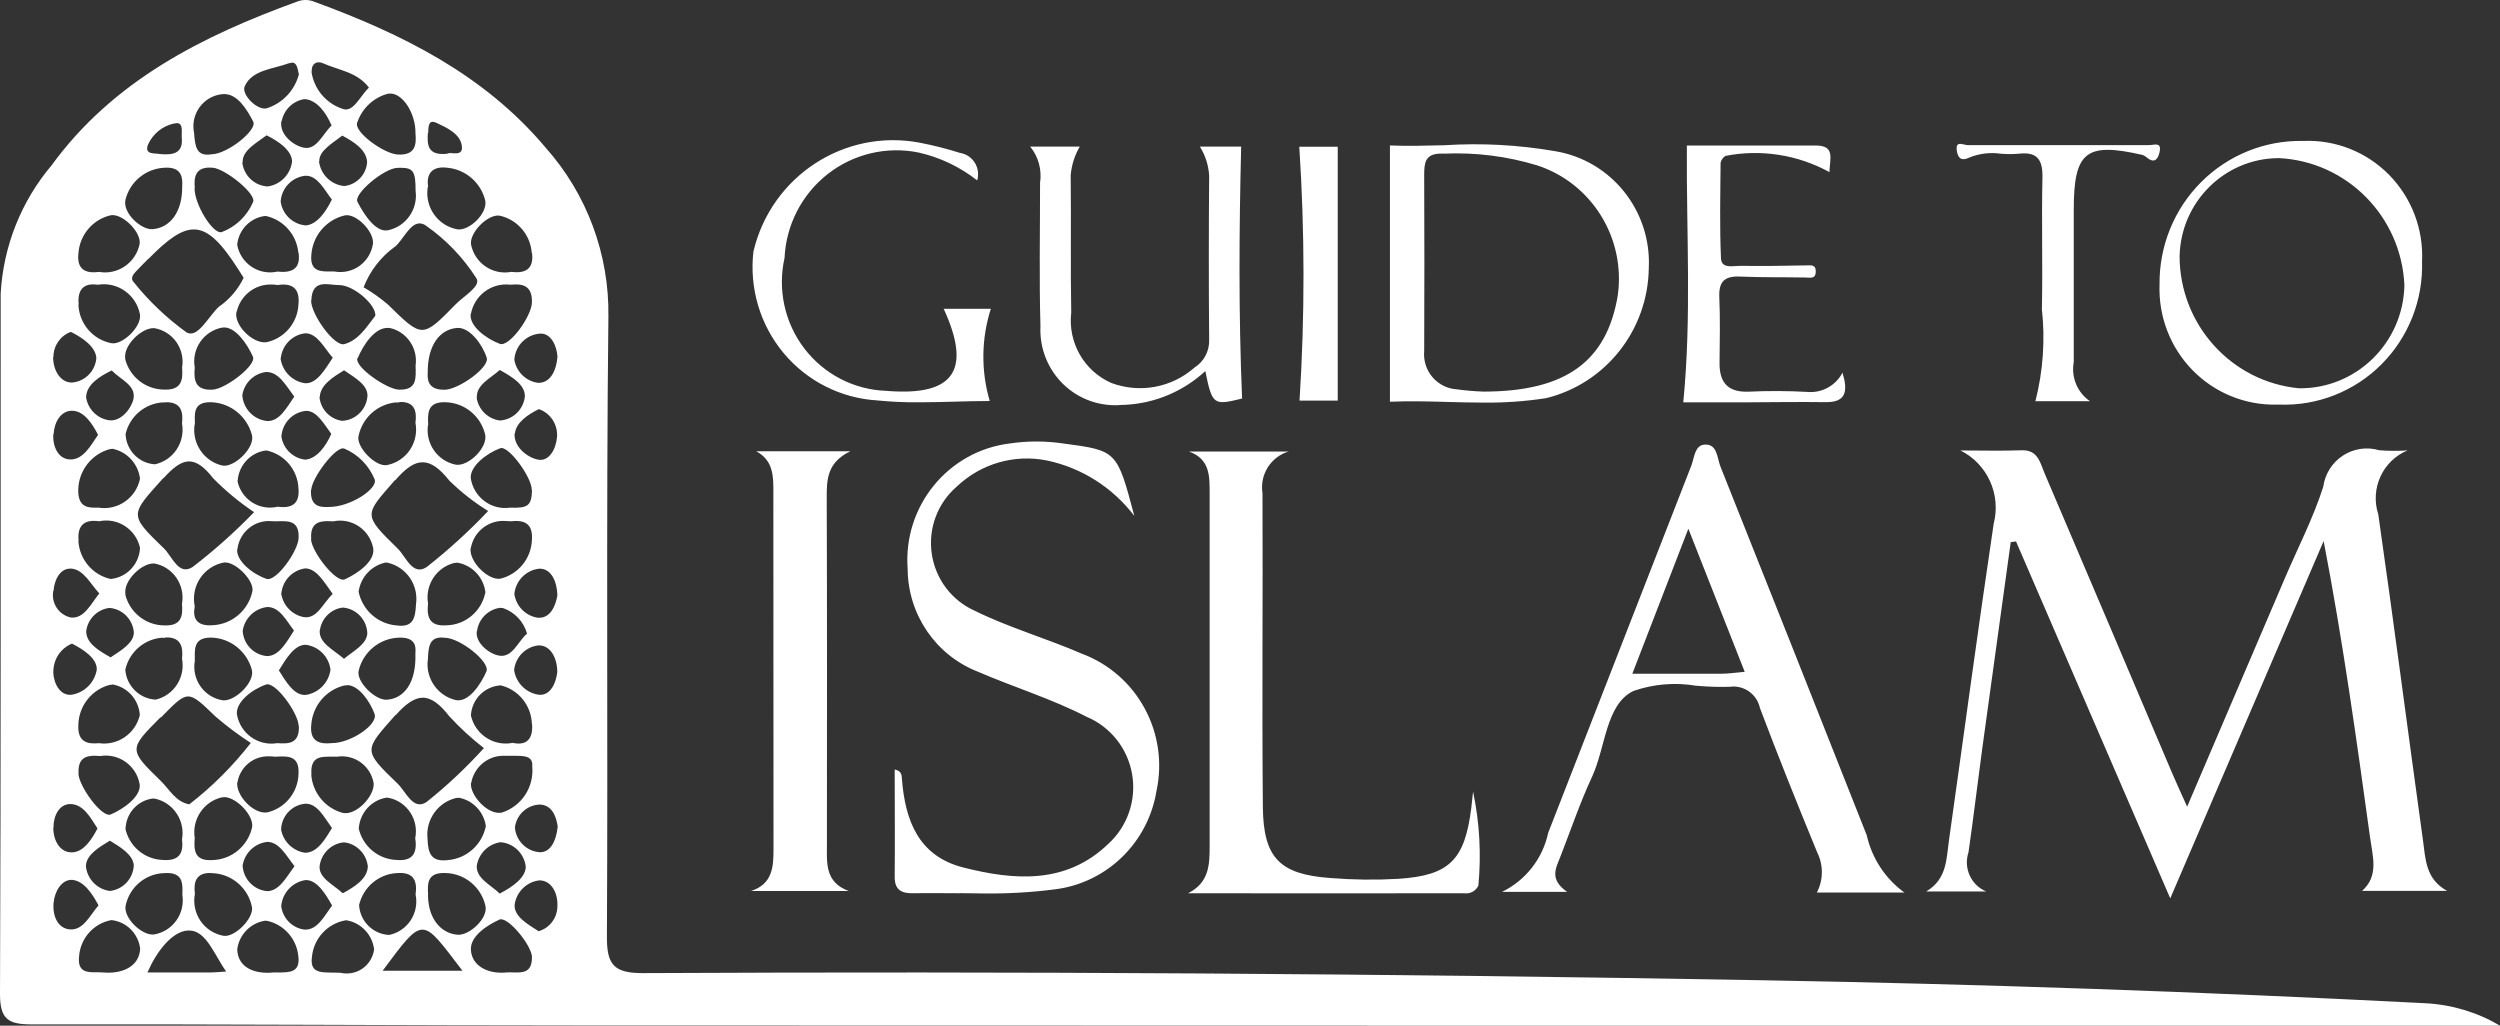 <?xml version="1.0" encoding="UTF-8"?>
<svg width="195px" height="80px" viewBox="0 0 195 80" version="1.1" xmlns="http://www.w3.org/2000/svg" xmlns:xlink="http://www.w3.org/1999/xlink">
    <rect x="0" y="0" width="195" height="80" fill="#333333" stroke="none"/>
    <!-- Generator: Sketch 51.3 (57544) - http://www.bohemiancoding.com/sketch -->
    <title>logo-15</title>
    <desc>Created with Sketch.</desc>
    <defs></defs>
    <g id="Page-1" stroke="none" stroke-width="1" fill="none" fill-rule="evenodd">
        <g id="web-1" transform="translate(-28, -110)" fill="#FFFFFF" fill-rule="nonzero">
            <g id="logo-15-Clipped">
                <g id="logo-15" transform="translate(28, 110)">
                    <g id="Logo">
                        <path d="M45.542,79.985 C31.198,79.985 16.852,79.874 2.508,79.903 C0.671,79.903 -0.009,79.538 8.36468849e-05,77.504 C0.079,59.299 0.04,41.092 0.053,22.893 C0.257,19.214 1.651,15.704 4.02,12.9 C8.842,6.284 15.788,2.804 23.217,0.109 C23.648,-0.048 24.123,-0.035 24.545,0.147 C31.358,2.645 37.763,5.805 42.565,11.524 C45.786,15.141 47.533,19.853 47.455,24.715 C47.271,40.817 47.429,56.924 47.339,73.029 C47.326,75.229 47.856,75.903 50.127,75.903 C79.129,75.756 108.129,75.939 137.127,76.454 C154.476,76.757 171.818,77.356 189.15,78.251 C191.211,78.35 193.218,78.95 195,80 L109.028,80 C87.872,79.996 66.71,79.99 45.542,79.985 Z M26.943,71.788 C25.543,72.036 24.476,73.192 24.333,74.619 C24.113,76.129 25.356,75.795 26.586,75.881 C27.173,76.012 27.788,75.889 28.281,75.542 C28.774,75.195 29.1,74.656 29.181,74.055 C29.042,72.9 28.166,71.976 27.029,71.784 L26.943,71.788 Z M18.504,74.044 C18.548,75.554 19.988,75.992 21.321,75.852 L21.658,75.852 C22.579,75.852 23.454,75.87 23.265,74.537 C23.115,73.184 22.115,72.085 20.793,71.817 C20.75,71.815 20.708,71.815 20.666,71.817 C19.536,71.994 18.656,72.9 18.504,74.044 Z M38.97,71.72 C37.936,72.193 36.66,73.047 36.73,74.103 C36.816,75.392 38.122,75.998 39.523,75.85 C39.701,75.84 39.881,75.84 40.06,75.85 C40.776,75.866 41.495,75.879 41.493,74.663 C41.493,73.812 39.812,71.704 39.082,71.704 C39.044,71.702 39.006,71.707 38.97,71.72 Z M8.047,75.852 C9.504,75.983 10.87,75.41 10.933,73.993 C10.789,72.815 9.859,71.892 8.689,71.766 C7.3,72.021 6.26,73.195 6.166,74.616 C6.039,75.85 6.813,75.846 7.564,75.839 L7.702,75.839 C7.819,75.841 7.946,75.843 8.047,75.852 Z M14.568,72.584 C13.36,72.737 12.211,74.225 11.499,75.854 C13.252,75.854 14.787,75.854 16.301,75.854 C16.74,75.854 17.196,75.806 17.643,75.779 C16.729,74.508 16.093,72.578 14.756,72.578 C14.693,72.579 14.63,72.584 14.568,72.593 L14.568,72.584 Z M29.845,75.717 L36.073,75.717 C34.453,73.61 33.714,72.514 32.956,72.514 C32.197,72.514 31.456,73.555 29.845,75.72 L29.845,75.717 Z M15.201,69.721 C15.061,70.456 15.219,71.216 15.64,71.832 C16.062,72.447 16.711,72.866 17.441,72.993 C18.318,73.126 19.789,71.632 19.657,70.765 C19.37,69.298 18.14,68.209 16.661,68.112 C16.561,68.1 16.461,68.094 16.361,68.094 C15.335,68.096 15.072,68.768 15.203,69.719 L15.201,69.721 Z M30.943,68.101 C29.525,68.184 28.33,69.2 28.008,70.597 C28.083,71.864 29.094,72.869 30.352,72.925 C31.042,72.785 31.649,72.373 32.037,71.779 C32.424,71.186 32.561,70.461 32.416,69.765 C32.559,68.729 32.274,68.09 31.206,68.09 C31.125,68.09 31.038,68.094 30.946,68.103 L30.943,68.101 Z M33.385,69.67 C33.344,71.572 34.33,72.788 35.674,72.909 C36.612,72.993 38.085,71.616 37.866,70.663 C37.532,69.18 36.236,68.12 34.729,68.096 L34.584,68.096 C33.313,68.094 33.35,68.987 33.387,69.67 L33.385,69.67 Z M12.88,68.101 C11.385,68.113 10.101,69.174 9.796,70.65 C9.627,71.594 11.047,72.974 11.988,72.892 C12.692,72.782 13.324,72.394 13.744,71.813 C14.164,71.232 14.336,70.506 14.223,69.796 C14.254,68.994 14.302,68.096 13.046,68.096 L12.88,68.101 Z M40.143,70.533 C40.055,71.481 41.173,72.094 42.013,72.635 C42.848,72.395 43.436,71.642 43.475,70.767 C43.547,69.721 43.06,68.724 42.142,68.669 L42.065,68.669 C41.082,68.787 40.297,69.55 40.145,70.537 L40.143,70.533 Z M23.833,68.645 C22.814,68.799 22.031,69.635 21.935,70.67 C22.049,71.629 22.795,72.387 23.745,72.509 C24.769,72.565 25.29,71.444 25.904,70.634 C25.398,69.723 24.727,68.645 23.874,68.645 L23.833,68.645 Z M4.178,70.413 C4.088,71.455 4.513,72.447 5.493,72.496 C6.514,72.547 7.014,71.391 7.685,70.619 C7.194,69.708 6.569,68.729 5.64,68.629 L5.546,68.629 C4.792,68.649 4.259,69.527 4.18,70.427 L4.178,70.413 Z M37.19,67.488 C37.101,68.51 38.271,69.005 38.975,69.699 C39.946,69.195 40.987,68.483 41.011,67.614 C40.899,66.578 40.069,65.77 39.038,65.693 C38.096,65.826 37.348,66.561 37.193,67.508 L37.19,67.488 Z M24.933,67.506 C24.815,68.476 26.009,68.996 26.735,69.675 C27.662,69.173 28.646,68.554 28.692,67.592 C28.594,66.644 27.883,65.878 26.952,65.717 C26.894,65.71 26.835,65.706 26.777,65.706 C25.826,65.821 25.071,66.565 24.935,67.521 L24.933,67.506 Z M20.769,65.677 C19.821,65.818 19.074,66.563 18.923,67.517 C18.981,68.557 19.779,69.4 20.806,69.507 C21.761,69.542 22.34,68.415 22.971,67.557 C22.331,66.765 21.801,65.666 20.83,65.666 L20.769,65.677 Z M6.694,67.488 C6.762,68.523 7.548,69.364 8.568,69.494 C9.592,69.386 10.385,68.541 10.436,67.504 C10.388,66.668 9.384,66.067 8.57,65.571 C7.757,66.067 6.747,66.659 6.705,67.508 L6.694,67.488 Z M35.641,62.228 C34.166,62.545 33.173,63.942 33.35,65.452 C33.385,66.586 33.653,67.249 34.948,67.086 C36.407,66.962 37.609,65.88 37.896,64.433 C37.736,63.319 36.892,62.431 35.796,62.222 C35.748,62.224 35.699,62.231 35.652,62.242 L35.641,62.228 Z M27.969,64.574 C28.269,65.982 29.473,67.009 30.9,67.075 C32.158,67.194 32.572,66.584 32.388,65.379 C32.679,63.936 31.757,62.529 30.328,62.233 C30.266,62.221 30.204,62.215 30.141,62.215 C28.968,62.413 28.08,63.392 27.989,64.587 L27.969,64.574 Z M9.776,64.618 C10.075,66.018 11.281,67.032 12.7,67.075 C13.967,67.181 14.335,66.546 14.195,65.487 C14.465,64.025 13.533,62.61 12.091,62.297 C12.033,62.288 11.974,62.284 11.915,62.284 C10.733,62.437 9.834,63.432 9.794,64.634 L9.776,64.618 Z M17.323,62.186 C15.893,62.511 14.959,63.899 15.188,65.359 C15.109,66.323 15.168,67.176 16.56,67.086 C18.057,67.054 19.339,65.995 19.666,64.521 C19.815,63.637 18.456,62.173 17.474,62.173 C17.429,62.179 17.384,62.189 17.34,62.202 L17.323,62.186 Z M23.756,62.695 C22.732,62.814 21.951,63.676 21.926,64.716 C22.105,65.656 22.854,66.378 23.793,66.515 C24.76,66.515 25.352,65.467 25.895,64.587 C25.31,63.785 24.764,62.69 23.861,62.69 L23.756,62.695 Z M4.154,64.563 C4.167,65.609 4.704,66.553 5.688,66.48 C6.53,66.42 7.15,65.494 7.606,64.618 C7.051,63.769 6.51,62.728 5.486,62.715 L5.471,62.715 C4.625,62.724 4.158,63.626 4.171,64.572 L4.154,64.563 Z M41.982,62.763 C41.036,62.852 40.279,63.592 40.163,64.543 C40.243,65.57 41.05,66.387 42.067,66.471 C42.933,66.524 43.383,65.6 43.501,64.481 C43.4,63.71 43.063,62.755 42.063,62.755 L41.982,62.763 Z M6.111,60.331 C6.17,61.359 7.952,63.811 8.632,63.528 C9.688,63.086 11.01,62.098 10.896,61.18 C10.644,59.722 9.277,58.737 7.827,58.969 C7.667,58.956 7.51,58.947 7.356,58.947 C6.648,58.956 6.059,59.177 6.129,60.349 L6.111,60.331 Z M24.276,60.389 C24.368,61.824 25.359,63.038 26.737,63.407 C27.791,63.628 29.203,62.102 29.148,61.107 C28.924,59.743 27.654,58.814 26.299,59.022 C26.169,59.022 26.036,59.022 25.902,59.022 C25.768,59.022 25.667,59.022 25.551,59.022 C24.837,59.027 24.203,59.173 24.293,60.406 L24.276,60.389 Z M36.73,61.072 C36.658,62.067 38.089,63.608 39.141,63.382 C40.679,62.897 41.669,61.392 41.515,59.774 C41.585,58.954 40.888,58.954 40.13,58.954 C39.961,58.954 39.788,58.954 39.619,58.954 L39.439,58.954 C38.13,58.867 36.968,59.792 36.748,61.096 L36.73,61.072 Z M18.504,61.008 C18.395,62.078 19.819,63.542 20.85,63.365 C22.249,63.04 23.251,61.799 23.285,60.351 C23.362,58.888 22.408,58.976 21.461,59.025 C21.316,59.005 21.169,58.995 21.023,58.996 C19.798,58.933 18.722,59.808 18.522,61.028 L18.504,61.008 Z M30.845,55.768 C28.412,58.549 28.25,58.463 31.005,61.116 C31.662,61.74 32.221,63.265 33.276,62.553 C34.876,61.277 36.37,59.872 37.745,58.352 C36.78,57.602 35.879,56.773 35.049,55.874 C34.31,54.921 33.655,54.419 32.967,54.419 C32.338,54.432 31.665,54.87 30.862,55.79 L30.845,55.768 Z M12.523,55.947 C10.041,58.441 10.022,58.459 12.523,60.895 C13.213,61.558 13.697,62.556 14.767,62.737 C16.558,61.35 18.168,59.742 19.561,57.95 C18.608,57.331 17.696,56.649 16.832,55.909 C15.736,54.859 15.208,54.324 14.675,54.324 C14.142,54.324 13.621,54.881 12.549,55.967 L12.523,55.947 Z M41.487,56.455 C41.436,55.018 40.44,53.791 39.054,53.457 C37.799,53.531 36.799,54.542 36.73,55.808 C37.067,57.294 38.514,58.24 39.996,57.943 C40.985,58.16 41.592,57.742 41.502,56.475 L41.487,56.455 Z M8.632,53.402 C7.181,53.746 6.144,55.036 6.111,56.539 C6.037,57.89 6.824,58.054 7.716,57.968 C9.182,58.178 10.565,57.228 10.907,55.774 C10.829,54.58 9.952,53.594 8.783,53.387 C8.737,53.395 8.691,53.406 8.647,53.422 L8.632,53.402 Z M26.91,53.455 C25.461,53.781 24.393,55.024 24.28,56.517 C24.133,57.844 24.938,58.065 25.865,57.963 C27.344,57.977 29.514,56.513 29.214,55.684 C28.85,54.68 27.958,53.44 27.081,53.44 C27.029,53.447 26.978,53.459 26.928,53.475 L26.91,53.455 Z M23.294,56.606 C23.248,55.589 21.479,53.146 20.753,53.393 C19.657,53.769 18.386,54.766 18.478,55.71 C18.729,57.207 20.135,58.216 21.619,57.966 C22.443,58.019 23.375,58.063 23.311,56.626 L23.294,56.606 Z M15.184,51.607 C14.967,53.05 15.946,54.398 17.375,54.625 C18.346,54.722 19.898,53.188 19.644,52.244 C19.252,50.79 17.959,49.768 16.466,49.732 L16.402,49.732 C15.028,49.752 15.201,50.725 15.197,51.627 L15.184,51.607 Z M33.361,51.505 C33.209,52.958 34.162,54.294 35.575,54.612 C36.546,54.784 37.482,53.422 37.94,52.372 C38.253,51.651 35.904,49.761 34.698,49.745 C34.602,49.732 34.504,49.725 34.407,49.725 C33.436,49.743 33.412,50.577 33.372,51.525 L33.361,51.505 Z M12.702,49.736 C11.281,49.818 10.085,50.84 9.772,52.241 C9.871,53.507 10.883,54.503 12.139,54.572 C13.566,54.24 14.477,52.827 14.197,51.377 C14.311,50.382 14.042,49.719 13.011,49.719 C12.912,49.728 12.813,49.742 12.715,49.761 L12.702,49.736 Z M31.136,49.736 C29.632,49.776 28.339,50.825 27.978,52.299 C27.759,53.148 29.256,54.638 30.17,54.578 C31.522,54.492 32.473,53.252 32.401,51.003 C32.401,50.72 32.607,49.734 31.239,49.734 L31.136,49.736 Z M21.737,52.268 C22.285,53.13 22.899,54.238 23.826,54.207 C24.841,54.065 25.639,53.261 25.779,52.237 C25.653,51.21 24.844,50.405 23.824,50.291 C22.93,50.311 22.299,51.41 21.755,52.286 L21.737,52.268 Z M42.037,50.336 C41.016,50.43 40.205,51.24 40.101,52.268 C40.252,53.286 41.06,54.076 42.074,54.196 C42.951,54.238 43.367,53.278 43.468,52.427 C43.468,51.337 42.951,50.34 42.037,50.34 L42.037,50.336 Z M4.149,52.392 C4.187,53.358 4.7,54.253 5.543,54.194 C6.56,54.054 7.37,53.267 7.547,52.248 C7.593,51.364 6.521,50.669 5.616,50.201 C4.727,50.565 4.15,51.442 4.163,52.409 L4.149,52.392 Z M24.94,49.131 C24.846,50.159 25.994,50.658 26.831,51.388 C27.566,50.769 28.602,50.265 28.651,49.398 C28.614,48.357 27.822,47.502 26.794,47.395 L26.7,47.395 C25.793,47.522 25.079,48.242 24.953,49.157 L24.94,49.131 Z M8.511,47.421 C7.576,47.546 6.841,48.29 6.723,49.234 C6.723,50.203 7.764,50.782 8.63,51.273 C9.428,50.74 10.451,50.154 10.44,49.321 C10.354,48.303 9.55,47.498 8.54,47.419 L8.511,47.421 Z M20.755,47.36 C19.815,47.508 19.077,48.253 18.93,49.201 C18.984,50.238 19.783,51.077 20.808,51.173 C21.751,51.2 22.342,50.101 22.93,49.184 C22.331,48.41 21.821,47.346 20.856,47.346 L20.755,47.36 Z M37.195,49.206 C37.039,50.112 38.109,50.975 38.889,51.131 C39.961,51.353 40.377,50.05 41.11,49.422 C40.848,48.492 40.152,47.749 39.246,47.433 C39.164,47.418 39.08,47.41 38.997,47.41 C38.064,47.541 37.333,48.283 37.208,49.223 L37.195,49.206 Z M27.962,46.11 C28.242,47.557 29.434,48.644 30.889,48.779 C32.243,48.976 32.392,48.215 32.449,47.13 C32.665,45.624 31.688,44.208 30.214,43.888 C30.169,43.881 30.125,43.877 30.08,43.877 C28.983,44.109 28.145,45.002 27.976,46.119 L27.962,46.11 Z M9.769,46.367 C10.115,47.766 11.349,48.757 12.779,48.781 C14.164,48.85 14.272,48.049 14.195,47.09 C14.458,45.624 13.495,44.22 12.043,43.952 L11.953,43.952 C11.014,43.957 9.583,45.332 9.789,46.376 L9.769,46.367 Z M35.463,43.902 C34.048,44.239 33.139,45.629 33.387,47.074 C33.278,48.118 33.477,48.865 34.81,48.775 C36.305,48.751 37.578,47.673 37.861,46.192 C37.716,45.014 36.818,44.074 35.656,43.884 C35.598,43.888 35.54,43.896 35.483,43.91 L35.463,43.902 Z M17.463,43.877 C16.707,44.017 16.038,44.46 15.61,45.105 C15.182,45.749 15.031,46.541 15.19,47.3 C15.015,48.184 15.291,48.872 16.617,48.766 C18.111,48.682 19.366,47.604 19.686,46.13 C19.85,45.317 18.449,43.871 17.56,43.871 L17.463,43.877 Z M42.013,44.362 C41.008,44.495 40.225,45.306 40.119,46.323 C40.25,47.264 40.968,48.013 41.896,48.175 C42.907,48.297 43.33,47.291 43.477,46.435 C43.444,45.345 42.995,44.357 42.107,44.357 L42.013,44.362 Z M4.156,46.086 C3.978,47.041 4.588,47.965 5.53,48.167 C6.556,48.268 7.065,47.141 7.746,46.285 C7.043,45.536 6.545,44.454 5.589,44.353 C5.549,44.35 5.508,44.35 5.467,44.353 C4.7,44.353 4.235,45.199 4.176,46.095 L4.156,46.086 Z M21.928,46.259 C22.054,47.198 22.759,47.952 23.682,48.133 C24.734,48.301 25.163,47.077 25.952,46.325 C25.328,45.482 24.736,44.384 23.857,44.335 L23.807,44.335 C22.819,44.469 22.051,45.268 21.948,46.267 L21.928,46.259 Z M24.256,42.058 C24.337,43.095 26.229,45.496 26.897,45.188 C27.934,44.713 29.245,43.784 29.115,42.785 C28.988,42.081 28.584,41.459 27.996,41.06 C27.407,40.661 26.684,40.518 25.99,40.665 C25.841,40.665 25.694,40.649 25.551,40.649 C24.804,40.649 24.179,40.857 24.276,42.06 L24.256,42.058 Z M6.113,42.206 C6.208,43.646 7.233,44.85 8.63,45.162 C9.888,45.042 10.867,44.004 10.922,42.73 C10.599,41.274 9.176,40.351 7.729,40.658 C7.592,40.639 7.455,40.628 7.317,40.627 C6.466,40.634 6.019,41.109 6.133,42.208 L6.113,42.206 Z M18.498,42.843 C18.432,43.767 19.692,44.771 20.784,45.151 C21.52,45.407 23.243,43.015 23.291,41.971 C23.359,40.501 22.377,40.645 21.507,40.663 C21.404,40.663 21.306,40.652 21.207,40.652 C19.868,40.523 18.674,41.498 18.517,42.845 L18.498,42.843 Z M36.706,42.754 C36.579,43.818 38.091,45.299 39.04,45.135 C40.424,44.794 41.42,43.576 41.489,42.142 C41.59,40.815 40.886,40.541 39.843,40.66 C39.707,40.646 39.571,40.638 39.435,40.638 C38.131,40.539 36.962,41.448 36.726,42.745 L36.706,42.754 Z M30.81,37.448 C28.423,40.183 28.265,40.101 31.029,42.798 C31.667,43.42 32.184,44.965 33.289,44.224 C34.988,42.888 36.588,41.429 38.076,39.858 C36.981,39.183 35.965,38.387 35.045,37.485 C34.291,36.535 33.635,36.057 32.96,36.057 C32.285,36.057 31.638,36.533 30.829,37.459 L30.81,37.448 Z M12.729,37.297 C10.157,40.172 10.017,40.103 12.788,42.778 C13.426,43.393 13.93,44.943 15.028,44.224 C16.727,42.92 18.328,41.49 19.819,39.948 C18.665,39.177 17.591,38.288 16.617,37.295 C15.929,36.411 15.339,35.989 14.741,35.989 C14.142,35.989 13.509,36.457 12.746,37.309 L12.729,37.297 Z M41.478,38.226 C41.511,37.278 39.669,34.722 39.018,34.963 C37.923,35.37 36.651,36.38 36.719,37.297 C36.944,38.783 38.313,39.809 39.788,39.597 C41.188,39.65 41.456,39.442 41.498,38.237 L41.478,38.226 Z M8.564,35.031 C7.121,35.425 6.114,36.74 6.102,38.248 C6.091,39.67 6.997,39.608 7.678,39.595 C9.185,39.839 10.615,38.843 10.922,37.335 C10.778,36.174 9.914,35.235 8.777,35.005 C8.711,35.009 8.646,35.021 8.584,35.04 L8.564,35.031 Z M18.517,37.499 C18.656,38.191 19.067,38.798 19.656,39.18 C20.246,39.562 20.963,39.687 21.645,39.526 C22.702,39.659 23.399,39.371 23.28,38.065 C23.206,36.644 22.199,35.448 20.821,35.144 C20.776,35.141 20.73,35.141 20.685,35.144 C19.508,35.328 18.616,36.311 18.537,37.51 L18.517,37.499 Z M24.26,38.182 C24.164,39.65 25.137,39.553 25.681,39.542 C27.331,39.542 29.503,38.111 29.221,37.388 C28.778,36.305 27.928,35.443 26.856,34.991 C26.821,34.978 26.785,34.971 26.748,34.972 C26.044,34.985 24.339,37.28 24.28,38.193 L24.26,38.182 Z M15.181,33.097 C14.952,34.587 15.913,35.999 17.373,36.32 C18.3,36.455 19.901,34.921 19.651,33.93 C19.264,32.463 17.97,31.425 16.466,31.374 L16.345,31.374 C15.019,31.392 15.201,32.354 15.201,33.117 L15.181,33.097 Z M30.941,31.383 C29.46,31.494 28.237,32.592 27.956,34.063 C27.827,34.91 29.306,36.444 30.194,36.274 C30.921,36.132 31.563,35.705 31.978,35.085 C32.392,34.466 32.546,33.706 32.405,32.973 C32.537,32.016 32.285,31.354 31.268,31.354 C31.165,31.365 31.062,31.381 30.961,31.403 L30.941,31.383 Z M33.381,33.152 C33.173,34.604 34.13,35.965 35.557,36.247 C36.539,36.389 38.052,34.921 37.844,33.899 C37.497,32.433 36.206,31.392 34.711,31.374 L34.591,31.374 C33.324,31.392 33.355,32.279 33.401,33.167 L33.381,33.152 Z M12.744,31.383 C11.323,31.452 10.12,32.461 9.794,33.857 C9.843,35.12 10.833,36.14 12.084,36.216 C13.526,35.904 14.461,34.494 14.197,33.03 C14.309,32.077 14.09,31.374 12.987,31.374 C12.923,31.382 12.85,31.389 12.768,31.396 L12.744,31.383 Z M40.143,33.786 C40.04,34.821 41.107,35.688 41.982,35.854 C42.824,36.013 43.367,35.036 43.446,34.105 C43.529,33.135 42.948,32.232 42.037,31.912 C41.175,32.323 40.246,32.971 40.167,33.8 L40.143,33.786 Z M23.826,32.051 C22.799,32.173 22.008,33.022 21.95,34.063 C22.1,35.016 22.864,35.749 23.815,35.854 C24.703,35.779 25.422,34.808 25.843,33.842 C25.28,33.086 24.712,32.049 23.91,32.049 L23.826,32.051 Z M4.16,33.848 C4.092,34.888 4.586,35.869 5.55,35.838 C6.514,35.807 7.084,34.746 7.648,33.917 C7.209,33.055 6.6,32.148 5.769,32.049 C5.711,32.041 5.652,32.038 5.594,32.038 C4.746,32.053 4.241,32.902 4.18,33.862 L4.16,33.848 Z M20.755,29.015 C19.805,29.132 19.048,29.87 18.899,30.824 C18.97,31.868 19.768,32.714 20.799,32.836 C21.792,32.911 22.355,31.797 22.954,30.934 C22.312,30.094 21.764,29.015 20.777,29.015 L20.755,29.015 Z M24.92,30.963 C25.006,31.924 25.74,32.697 26.689,32.825 C27.73,32.774 28.574,31.954 28.662,30.906 C28.708,30.021 27.677,29.46 26.836,28.883 C25.992,29.404 24.986,30.01 24.94,30.976 L24.92,30.963 Z M37.175,31.01 C37.315,31.948 38.056,32.68 38.99,32.8 C40.008,32.738 40.832,31.944 40.941,30.921 C40.963,29.99 39.906,29.373 38.981,28.856 C38.26,29.513 37.131,30.01 37.195,31.027 L37.175,31.01 Z M6.707,30.926 C6.823,31.875 7.55,32.631 8.487,32.778 C9.436,32.915 10.241,31.87 10.41,31.118 C10.629,30.041 9.386,29.608 8.713,28.894 C7.749,29.365 6.762,29.999 6.721,30.939 L6.707,30.926 Z M9.763,28.011 C10.125,29.405 11.369,30.379 12.797,30.388 C14.164,30.446 14.283,29.637 14.202,28.675 C14.324,27.975 14.162,27.255 13.754,26.676 C13.345,26.097 12.723,25.707 12.027,25.595 L11.955,25.595 C10.993,25.606 9.568,26.986 9.776,28.025 L9.763,28.011 Z M35.656,25.579 C34.304,25.683 33.35,26.93 33.363,29.037 C33.337,29.528 33.309,30.452 34.733,30.397 C35.794,30.355 38.21,28.655 37.962,27.896 C37.607,26.811 36.647,25.577 35.733,25.577 L35.656,25.579 Z M17.362,25.546 C16.661,25.666 16.037,26.065 15.629,26.652 C15.221,27.239 15.063,27.967 15.19,28.673 C15.1,29.639 15.219,30.474 16.589,30.393 C17.61,30.331 20.028,28.485 19.727,27.817 C19.276,26.811 18.388,25.54 17.483,25.54 C17.445,25.541 17.408,25.545 17.371,25.551 L17.362,25.546 Z M27.884,27.927 C27.61,28.591 30.15,30.359 31.117,30.393 C32.568,30.439 32.432,29.449 32.416,28.516 C32.612,27.148 31.722,25.863 30.382,25.577 C30.33,25.574 30.277,25.574 30.224,25.577 C29.225,25.571 28.353,26.868 27.903,27.932 L27.884,27.927 Z M21.882,27.927 C22.003,28.948 22.794,29.757 23.804,29.893 C24.729,29.933 25.339,28.823 25.955,27.903 C25.297,27.165 24.767,26.011 23.828,25.995 L23.809,25.995 C22.803,26.111 22.011,26.916 21.904,27.932 L21.882,27.927 Z M42.164,26.019 C41.069,26.076 40.19,26.95 40.117,28.053 C40.272,28.994 41.013,29.725 41.949,29.86 C42.916,29.904 43.396,28.918 43.483,27.824 C43.433,26.986 42.992,26.019 42.184,26.019 L42.164,26.019 Z M4.145,27.826 C4.132,28.891 4.719,29.844 5.605,29.84 C6.623,29.764 7.435,28.95 7.516,27.923 C7.461,27.052 6.447,26.342 5.526,25.885 C4.716,26.182 4.174,26.956 4.167,27.826 L4.145,27.826 Z M24.267,23.419 C24.23,24.461 26.062,27.063 26.864,26.84 C28.004,26.523 28.618,25.453 29.275,24.629 C29.354,23.775 27.57,22.232 26.454,22.236 C26.273,22.233 26.091,22.221 25.911,22.199 C25.729,22.177 25.546,22.164 25.363,22.161 C24.824,22.166 24.324,22.367 24.287,23.419 L24.267,23.419 Z M36.71,24.494 C36.605,25.44 37.912,26.417 38.986,26.82 C39.724,27.096 41.452,24.682 41.489,23.607 C41.539,22.223 40.695,22.13 39.891,22.203 L39.777,22.203 C38.323,22.044 36.994,23.043 36.73,24.494 L36.71,24.494 Z M6.116,23.753 C6.173,25.254 7.26,26.513 8.726,26.776 C9.603,26.884 11.067,25.449 10.918,24.523 C10.624,22.981 9.166,21.955 7.63,22.21 C7.508,22.191 7.384,22.182 7.26,22.181 C6.466,22.183 6.03,22.674 6.137,23.753 L6.116,23.753 Z M18.443,24.304 C18.224,25.365 19.723,26.818 20.762,26.696 C22.167,26.413 23.203,25.205 23.278,23.762 C23.408,22.508 22.814,22.053 21.65,22.232 C21.48,22.204 21.309,22.19 21.137,22.19 C19.866,22.174 18.755,23.053 18.467,24.301 L18.443,24.304 Z M11.576,20.176 C11.251,20.507 10.918,20.839 10.607,21.169 C10.388,21.39 10.157,21.721 10.405,21.978 C11.603,23.479 12.998,24.808 14.552,25.929 C15.429,26.424 16.253,24.68 17.073,23.926 C17.9,23.356 18.565,22.578 19.004,21.67 L18.634,21.082 C17.27,18.938 16.255,17.896 15.113,17.896 C14.149,17.896 13.073,18.67 11.598,20.174 L11.576,20.176 Z M30.803,19.241 C29.702,20.036 28.854,21.137 28.361,22.409 C29.033,22.8 29.669,23.25 30.262,23.755 C32.934,26.375 32.932,26.409 35.551,23.727 C36.173,23.088 37.561,22.314 37.155,21.699 C36.122,20.08 34.781,18.683 33.21,17.589 C33.068,17.487 32.899,17.43 32.725,17.425 C31.976,17.425 31.439,18.683 30.825,19.241 L30.803,19.241 Z M8.654,16.786 C7.26,17.098 6.232,18.291 6.12,19.727 C5.96,21.054 6.703,21.343 7.733,21.211 C9.194,21.459 10.588,20.498 10.89,19.035 C11.032,18.164 9.697,16.778 8.781,16.778 C8.746,16.778 8.711,16.781 8.676,16.786 L8.654,16.786 Z M41.478,19.734 C41.375,18.307 40.351,17.119 38.964,16.82 C38.047,16.687 36.614,18.146 36.739,19.061 C37.025,20.521 38.421,21.477 39.871,21.208 C40.908,21.332 41.655,21.056 41.5,19.734 L41.478,19.734 Z M23.272,19.716 C23.138,18.295 22.1,17.129 20.714,16.842 C19.538,16.966 18.612,17.908 18.5,19.095 C18.629,19.798 19.036,20.418 19.628,20.812 C20.22,21.206 20.945,21.34 21.637,21.184 C22.676,21.299 23.478,21.045 23.289,19.716 L23.272,19.716 Z M26.106,21.18 C26.788,21.302 27.491,21.14 28.053,20.732 C28.615,20.323 28.99,19.702 29.091,19.011 C29.192,18.055 27.763,16.621 26.899,16.8 C25.452,17.132 24.391,18.38 24.284,19.873 C24.166,21.199 25.016,21.188 25.854,21.175 L26.117,21.175 L26.106,21.18 Z M15.175,14.688 C15.175,15.962 16.621,18.31 17.299,18.102 C18.391,17.689 19.271,16.847 19.736,15.767 C20.045,15.148 17.581,13.169 16.602,13.083 C16.512,13.083 16.426,13.072 16.345,13.072 C15.232,13.072 15.111,13.846 15.197,14.688 L15.175,14.688 Z M30.979,13.094 C29.964,13.134 27.559,15.119 27.884,15.747 C28.403,16.755 29.326,18.164 30.277,17.958 C31.68,17.655 32.614,16.31 32.416,14.876 C32.416,13.393 32.25,13.087 31.25,13.087 L30.979,13.094 Z M33.368,14.575 C33.241,15.327 33.415,16.099 33.853,16.721 C34.29,17.343 34.955,17.764 35.7,17.892 C36.605,18.005 38.045,16.649 37.85,15.639 C37.506,14.249 36.333,13.228 34.92,13.087 C34.795,13.07 34.67,13.061 34.545,13.061 C33.631,13.07 33.254,13.64 33.39,14.575 L33.368,14.575 Z M12.797,13.085 C11.364,13.162 10.146,14.167 9.787,15.568 C9.542,16.618 11.019,17.943 11.902,17.876 C13.272,17.772 14.228,16.523 14.21,14.571 C14.25,13.908 14.21,13.076 13.009,13.076 C12.958,13.076 12.895,13.079 12.821,13.085 L12.797,13.085 Z M23.756,13.715 C22.74,13.851 21.96,14.69 21.891,15.721 C22.03,16.733 22.853,17.51 23.864,17.582 C24.74,17.503 25.424,16.508 25.887,15.564 C25.293,14.797 24.773,13.709 23.866,13.709 L23.756,13.715 Z M18.899,12.674 C19.018,13.699 19.85,14.488 20.872,14.544 C21.879,14.408 22.666,13.599 22.783,12.581 C22.748,11.719 21.726,11.016 20.795,10.554 C20.001,11.157 18.879,11.734 18.925,12.676 L18.899,12.674 Z M24.881,12.583 C25.008,13.613 25.829,14.415 26.853,14.511 C27.809,14.407 28.557,13.634 28.635,12.667 C28.605,11.69 27.599,11.06 26.7,10.578 C25.95,11.157 24.865,11.761 24.907,12.586 L24.881,12.583 Z M17.303,7.348 C16.604,7.426 15.97,7.799 15.558,8.373 C15.146,8.948 14.993,9.672 15.137,10.366 C15.221,11.436 15.313,12.234 16.512,12.033 C17.741,12.015 20.098,10.14 19.749,9.477 C19.258,8.544 18.542,7.335 17.481,7.335 C17.429,7.337 17.378,7.342 17.327,7.35 L17.303,7.348 Z M30.249,7.312 C29.13,7.612 28.235,8.456 27.864,9.561 C27.574,10.284 29.944,11.993 31.018,12.053 C32.384,12.13 32.491,11.31 32.408,10.421 C32.434,8.873 31.443,7.295 30.435,7.295 C30.38,7.297 30.326,7.303 30.273,7.315 L30.249,7.312 Z M13.557,9.636 C12.656,9.835 11.904,10.456 11.532,11.308 C11.251,12.108 12.124,11.927 12.47,12.017 C13.513,12.108 14.294,11.964 14.177,10.748 C14.138,10.341 14.335,9.603 13.787,9.603 C13.718,9.607 13.65,9.619 13.583,9.638 L13.557,9.636 Z M33.372,10.377 C33.317,11.288 33.341,12.146 34.854,11.995 C34.993,11.938 35.145,11.923 35.292,11.953 C35.671,11.978 36.116,12.002 36.022,11.365 C35.886,10.434 34.865,9.966 34.049,9.583 C33.954,9.533 33.848,9.504 33.74,9.499 C33.405,9.501 33.418,10.023 33.396,10.379 L33.372,10.377 Z M21.948,9.437 C21.768,10.481 22.871,11.35 23.688,11.518 C24.694,11.726 25.163,10.461 25.865,9.784 C25.426,8.781 24.751,7.852 23.842,7.737 C23.797,7.734 23.752,7.734 23.708,7.737 C22.836,7.887 22.147,8.564 21.974,9.439 L21.948,9.437 Z M24.291,5.568 C24.475,6.906 25.389,8.027 26.656,8.467 C27.533,8.869 28.044,7.534 28.778,6.835 C27.864,5.612 26.417,5.484 25.216,4.942 C25.103,4.889 24.979,4.86 24.854,4.858 C24.539,4.858 24.287,5.113 24.317,5.568 L24.291,5.568 Z M22.537,4.931 C21.299,5.396 19.648,5.442 19.083,6.742 C18.813,7.361 20.047,8.619 20.784,8.453 C22.024,8.068 22.98,7.065 23.313,5.8 C23.213,5.404 23.182,4.887 22.785,4.887 C22.708,4.891 22.631,4.909 22.559,4.938 L22.537,4.931 Z M157.249,42.232 L156.836,42.29 C156.096,47.654 155.355,53.018 154.616,58.383 C154.248,61.079 153.932,63.783 153.544,66.473 C153.131,67.703 153.738,69.044 154.929,69.536 L150.243,69.536 C151.865,68.574 151.813,67.011 152.016,65.569 C153.18,57.333 154.278,49.086 155.506,40.859 C156.1,38.572 155.015,36.178 152.911,35.135 C154.5,35.135 156.089,35.182 157.676,35.122 C158.963,35.073 159.125,36.088 159.473,36.908 C162.795,44.691 166.108,52.477 169.412,60.267 C169.738,61.039 170.093,61.797 170.597,62.92 L178.241,45.049 C179.249,42.694 180.432,40.406 181.211,37.974 C181.346,36.974 181.907,36.083 182.748,35.535 C183.588,34.986 184.623,34.835 185.584,35.12 C186.317,35.176 187.054,35.181 187.789,35.133 C185.85,35.933 184.853,38.108 185.505,40.116 C186.721,48.58 187.815,57.063 188.992,65.543 C189.191,66.969 189.183,68.574 190.877,69.489 L184.244,69.489 C185.559,68.313 185.073,66.836 184.873,65.377 C183.812,57.698 182.749,50.019 181.244,42.201 L169.28,70.073 L157.249,42.232 Z M113.949,69.673 C113.862,69.673 113.774,69.673 113.688,69.673 C106.683,69.686 99.677,69.686 92.67,69.673 C94.305,68.852 94.354,67.462 94.351,66.02 C94.344,56.852 94.344,47.684 94.351,38.516 C94.351,37.189 94.404,35.803 92.736,35.219 L100.511,35.219 C99.119,35.631 98.247,37.022 98.474,38.467 C98.512,46.626 98.426,54.784 98.503,62.94 C98.54,66.92 99.818,68.202 103.763,68.485 C105.527,68.628 107.299,68.649 109.066,68.549 C113.073,68.289 114.258,67.073 114.765,62.984 C114.813,62.604 114.848,62.219 114.898,61.742 C115.407,64.152 115.547,66.626 115.313,69.078 C115.116,69.497 114.672,69.739 114.217,69.675 L113.949,69.673 Z M74.85,69.673 C73.655,69.673 72.463,69.65 71.268,69.673 C70.391,69.695 69.778,69.474 69.786,68.395 C69.813,65.613 69.786,62.832 69.786,60.02 C70.337,60.143 70.328,60.462 70.35,60.756 C70.602,64.004 71.645,66.774 75.124,67.661 C79.117,68.678 83.153,68.987 86.439,65.83 C87.943,64.464 88.648,62.416 88.307,60.404 C87.967,58.392 86.628,56.696 84.759,55.912 C82.031,54.503 79.061,53.599 76.229,52.374 C72.969,51.079 70.818,47.915 70.797,44.381 C70.43,39.49 73.945,35.175 78.773,34.589 C80.147,34.386 81.543,34.386 82.916,34.589 C87.122,35.148 87.125,35.144 88.477,40.242 C86.796,38.031 84.386,36.498 81.682,35.922 C79.144,35.402 76.514,36.159 74.631,37.952 C73.129,39.242 72.391,41.219 72.676,43.187 C72.961,45.156 74.229,46.838 76.033,47.64 C78.721,48.967 81.636,49.794 84.387,50.99 C88.703,52.6 91.185,57.171 90.204,61.707 C89.542,65.739 86.333,68.853 82.313,69.365 C80.436,69.608 78.544,69.716 76.652,69.688 C76.09,69.677 75.481,69.673 74.872,69.666 L74.85,69.673 Z M141.717,69.617 C142.225,68.638 142.234,67.471 141.741,66.484 C140.206,62.757 138.703,59.007 137.278,55.233 C137.046,54.141 136.018,53.416 134.922,53.57 C134.037,53.593 133.151,53.565 132.269,53.484 C130.639,53.211 128.966,53.353 127.403,53.897 C125.24,54.943 125.244,58.302 124.179,60.592 C123.232,62.626 122.513,64.769 121.693,66.862 C121.356,67.723 120.832,68.585 122.235,69.566 L117.156,69.566 C118.999,68.674 120.329,66.972 120.76,64.957 C124.474,55.414 128.193,45.875 131.916,36.338 C132.16,35.719 132.175,34.724 132.964,34.678 C133.964,34.616 133.929,35.73 134.192,36.384 C138.013,45.965 141.818,55.554 145.607,65.151 C146.012,66.951 147.056,68.54 148.542,69.617 L141.717,69.617 Z M127.322,52.551 C129.858,52.551 132.07,52.551 134.282,52.551 C134.799,52.551 135.314,52.469 136.088,52.403 L131.691,41.24 L127.322,52.551 Z M58.579,69.498 C60.267,68.952 60.333,67.605 60.333,66.248 C60.333,56.996 60.329,47.743 60.322,38.489 C60.322,37.264 60.381,35.947 58.989,35.199 L66.328,35.199 C64.517,36.064 64.478,37.393 64.484,38.832 C64.519,47.853 64.504,56.871 64.5,65.89 C64.5,67.314 64.337,68.81 66.196,69.496 L58.579,69.498 Z M87.513,31.582 C85.831,31.74 84.165,31.154 82.946,29.977 C81.726,28.799 81.073,27.145 81.156,25.445 C81.049,21.719 81.127,17.987 81.125,14.259 C81.277,13.251 80.998,12.224 80.356,11.436 L84.22,11.436 C83.824,12.116 83.583,12.876 83.514,13.662 C83.556,17.235 83.49,20.808 83.556,24.381 C83.284,26.707 84.555,28.938 86.684,29.871 C88.906,30.702 91.401,30.237 93.183,28.661 C93.909,28.2 94.339,27.386 94.314,26.521 C94.277,22.25 94.281,17.978 94.314,13.698 C94.266,12.893 94.017,12.114 93.589,11.434 L96.811,11.434 C96.648,17.963 96.605,24.478 96.883,31.085 C94.645,31.64 94.551,31.584 94.016,28.944 C92.289,30.54 90.061,31.472 87.721,31.578 L87.513,31.582 Z M177.57,31.56 C175.107,31.61 172.733,30.635 171.007,28.864 C169.28,27.092 168.353,24.681 168.445,22.199 C168.408,19.202 169.578,16.317 171.687,14.206 C173.796,12.094 176.664,10.935 179.635,10.994 C182.136,10.881 184.57,11.836 186.337,13.626 C188.104,15.416 189.042,17.874 188.92,20.397 C189.012,23.398 187.865,26.303 185.753,28.419 C183.641,30.535 180.753,31.671 177.778,31.558 L177.57,31.56 Z M170.008,19.944 C169.998,25.302 174.037,29.785 179.326,30.287 C183.785,30.334 187.451,26.75 187.543,22.252 C187.308,16.9 183.078,12.605 177.774,12.334 L177.688,12.334 C173.515,12.375 170.122,15.74 170.01,19.948 L170.008,19.944 Z M112.869,31.35 C111.365,31.31 109.877,31.27 108.415,31.335 L108.415,11.347 C109.798,11.401 111.22,11.365 112.667,11.328 C115.552,11.143 118.449,11.299 121.299,11.792 C125.682,12.515 128.827,16.444 128.605,20.919 C128.54,25.739 125.253,29.907 120.611,31.054 C118.98,31.307 117.332,31.423 115.683,31.403 C114.741,31.401 113.802,31.377 112.871,31.352 L112.869,31.35 Z M112.402,11.98 C111.166,11.98 111.087,12.701 111.087,13.642 C111.106,18.212 111.106,22.787 111.087,27.368 C111.016,28.115 111.252,28.858 111.739,29.425 C112.226,29.993 112.921,30.334 113.664,30.371 C114.351,30.466 115.041,30.524 115.734,30.545 C122.198,30.534 125.323,28.14 126.182,23.07 C126.822,18.59 124.171,14.296 119.903,12.9 C117.555,12.186 115.105,11.877 112.656,11.984 L112.402,11.98 Z M68.445,31.233 C65.601,31.071 62.95,29.733 61.117,27.533 C59.285,25.333 58.435,22.468 58.768,19.614 C60.155,13.752 65.858,10.018 71.731,11.129 C72.788,11.332 73.833,11.597 74.861,11.922 C75.341,11.992 75.767,12.27 76.028,12.683 C76.29,13.095 76.359,13.602 76.22,14.071 C74.874,13.013 73.311,12.27 71.645,11.896 C69.148,11.389 66.555,12.007 64.546,13.588 C62.538,15.169 61.313,17.556 61.194,20.123 C60.639,22.595 61.209,25.189 62.747,27.194 C64.284,29.199 66.63,30.406 69.142,30.486 C69.361,30.508 69.602,30.519 69.833,30.53 C74.486,30.733 75.733,28.712 73.609,24.089 L77.285,24.089 C76.539,26.422 76.509,28.929 77.2,31.279 C75.367,31.279 73.532,31.379 71.72,31.379 C70.626,31.39 69.532,31.342 68.443,31.235 L68.445,31.233 Z M131.296,31.381 C131.954,24.657 131.529,18.144 131.575,11.35 C134.595,11.35 138.104,11.35 141.614,11.35 C143.17,11.35 142.723,12.356 142.696,13.424 C140.22,12.066 137.353,11.619 134.586,12.159 C134.395,12.279 134.258,12.472 134.207,12.694 C134.185,15.177 134.128,17.662 134.236,20.14 C134.266,20.83 134.86,20.79 135.382,20.753 C135.513,20.753 135.641,20.733 135.752,20.735 C137.447,20.762 139.141,20.735 140.835,20.702 C141.232,20.702 141.638,20.6 141.631,21.186 C141.625,21.772 141.206,21.655 140.818,21.646 C139.126,21.613 137.429,21.646 135.737,21.573 C134.56,21.518 134.054,21.925 134.106,23.165 C134.179,24.872 134.143,26.585 134.124,28.294 C134.106,29.829 134.768,30.6 136.351,30.552 C137.89,30.479 139.432,30.485 140.971,30.57 C142.103,30.674 143.185,30.082 143.716,29.068 C144.154,30.53 143.994,31.388 142.4,31.368 C140.397,31.343 138.394,31.368 136.39,31.381 L131.316,31.381 L131.296,31.381 Z M158.761,31.293 C159.36,28.95 159.532,26.518 159.267,24.114 C159.342,20.695 159.232,17.273 159.311,13.855 C159.344,12.446 158.895,11.823 157.472,11.989 C157.002,12.029 156.529,12.029 156.058,11.989 C155.23,11.869 154.384,11.972 153.608,12.287 C152.985,12.597 152.731,12.327 152.637,11.798 C152.523,11.118 152.869,11.195 153.204,11.272 C153.303,11.299 153.405,11.315 153.507,11.321 L167.608,11.321 C168.024,11.321 168.633,11.031 168.445,11.867 C168.342,12.325 168.11,12.796 167.498,12.322 C167.385,12.217 167.253,12.136 167.108,12.084 C162.704,11.071 161.755,11.827 161.753,16.346 C161.753,20.31 161.753,24.274 161.753,28.239 C161.535,29.421 162.032,30.621 163.02,31.295 L158.761,31.293 Z M101.363,31.246 C101.783,24.651 101.776,18.036 101.344,11.443 L104.344,11.443 L104.344,31.246 L101.363,31.246 Z" id="Shape"></path>
                    </g>
                </g>
            </g>
        </g>
    </g>
</svg>